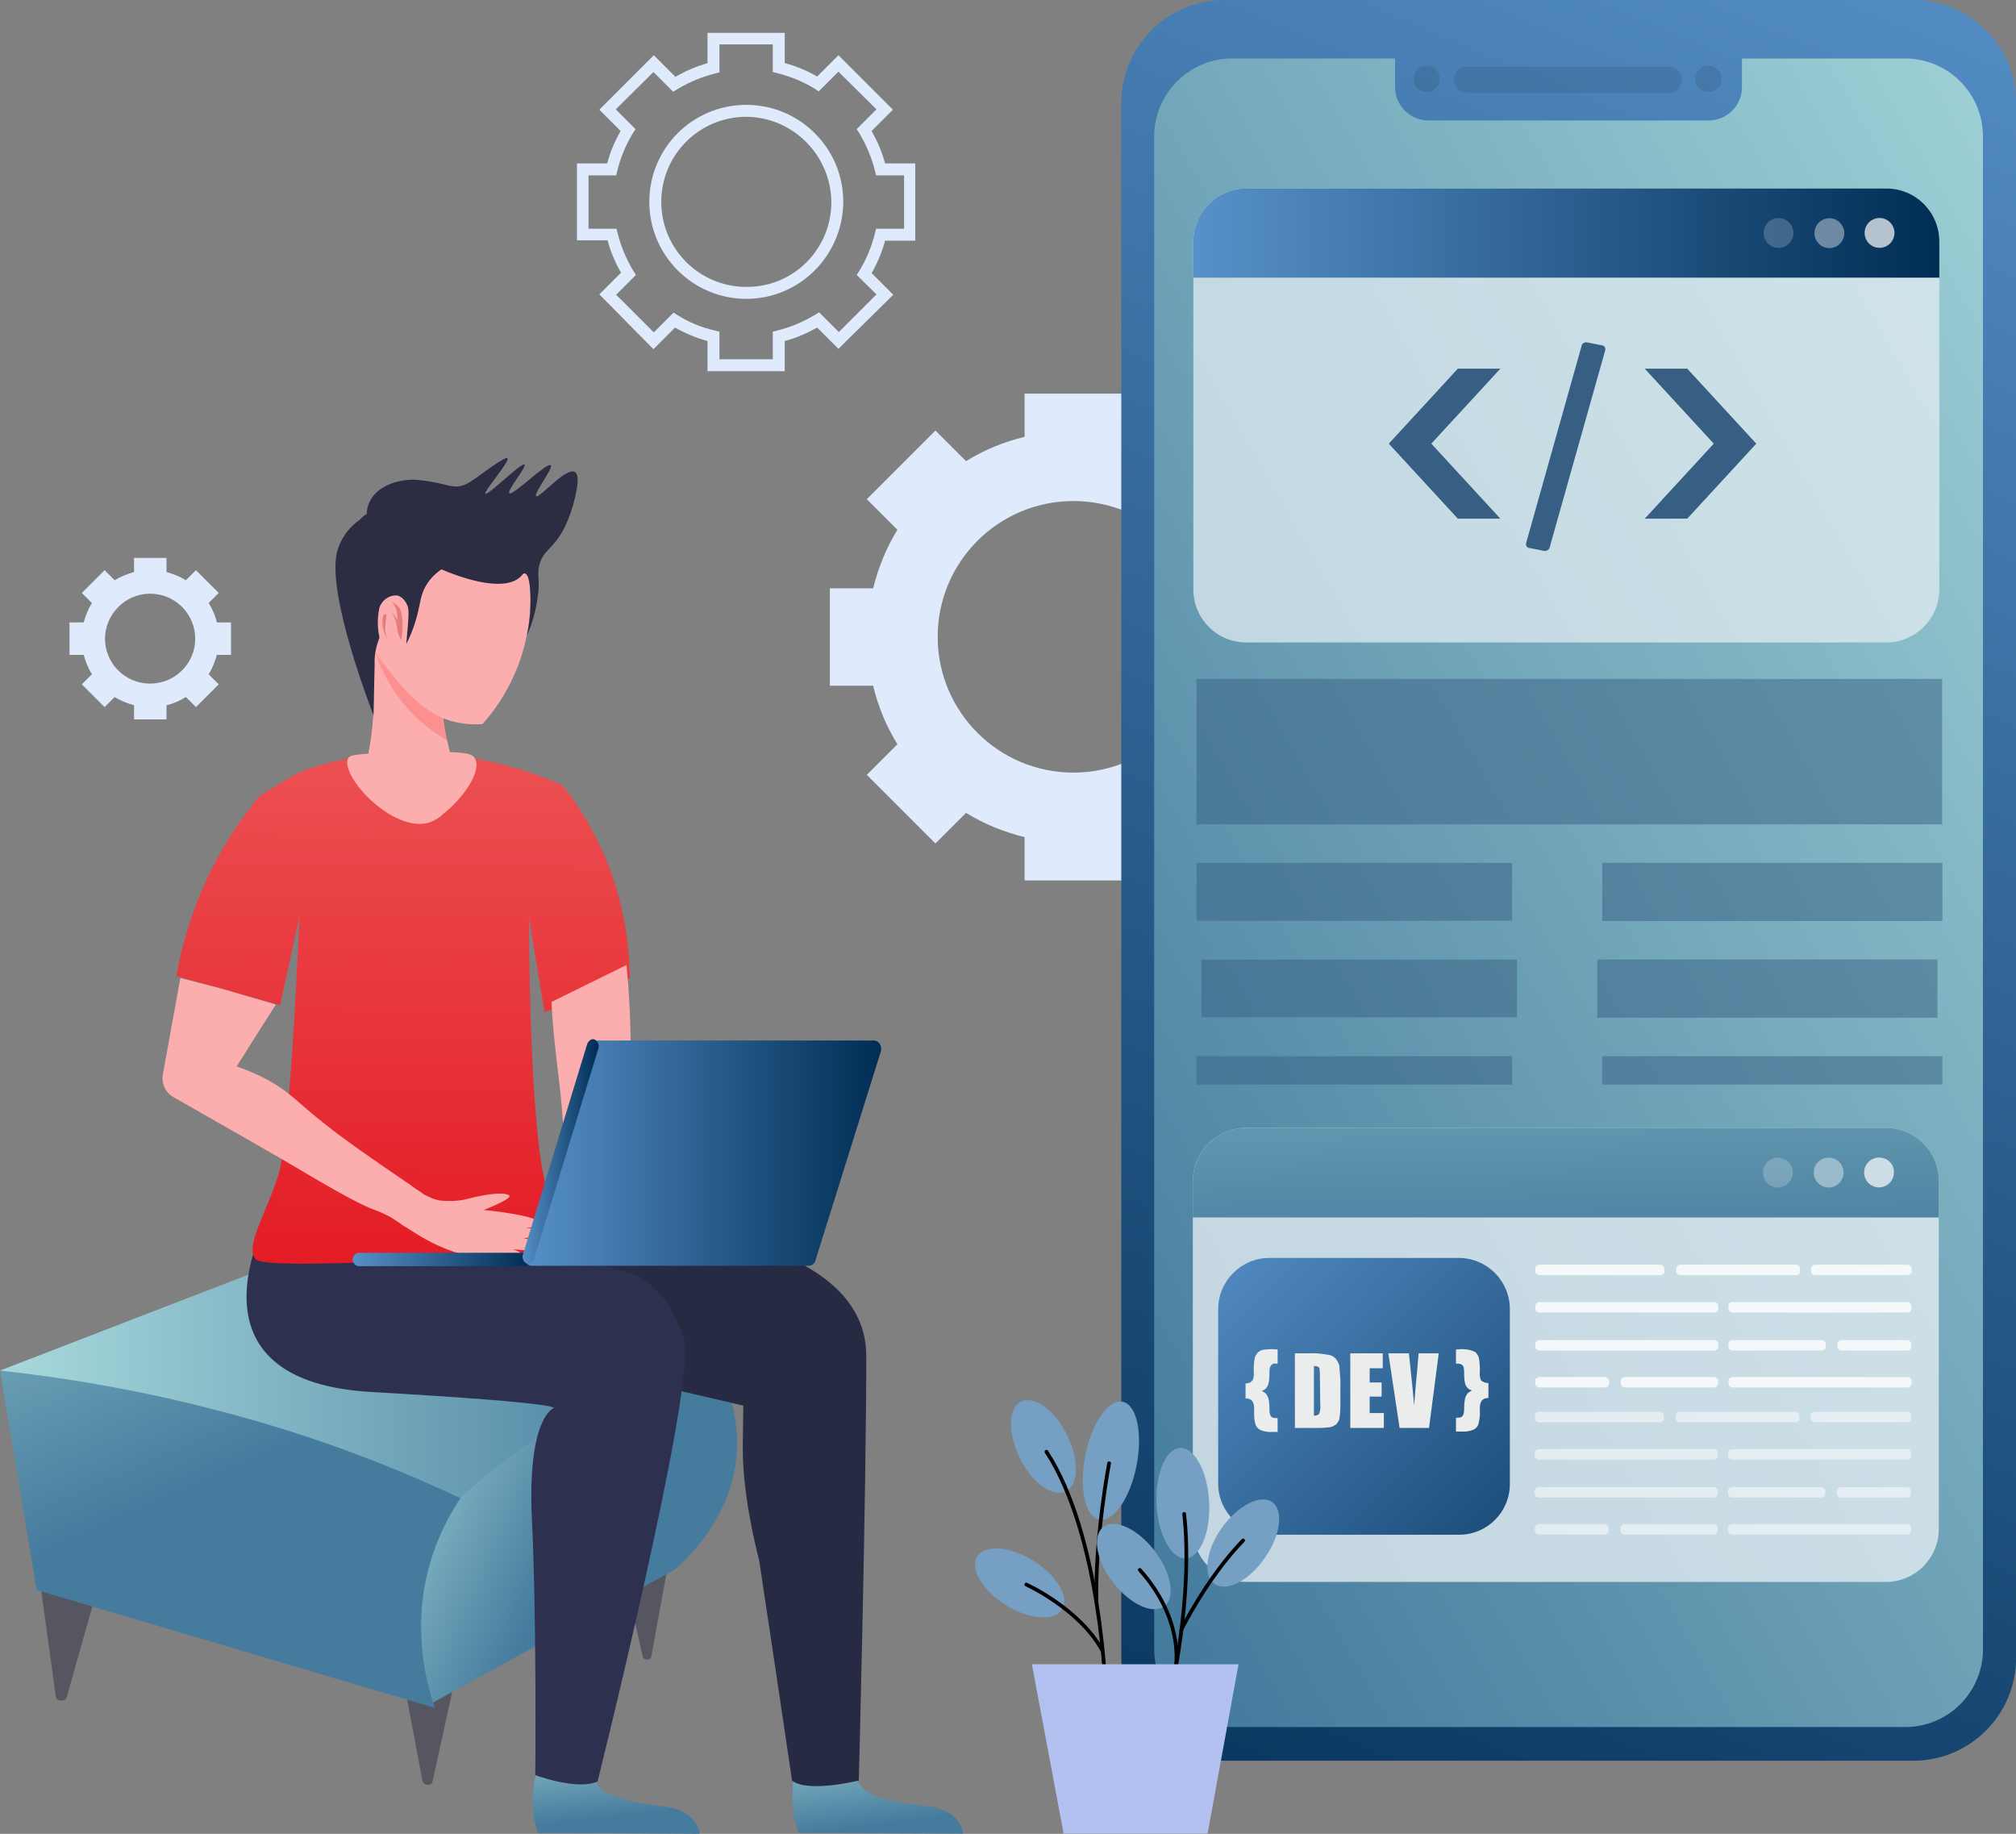 <?xml version="1.0" encoding="utf-8"?>
<!-- Generator: Adobe Illustrator 25.2.0, SVG Export Plug-In . SVG Version: 6.00 Build 0)  -->
<svg version="1.1" id="Layer_1" xmlns="http://www.w3.org/2000/svg" xmlns:xlink="http://www.w3.org/1999/xlink" x="0px" y="0px"
	 width="540.5px" height="491.6px" viewBox="0 0 540.5 491.6" style="enable-background:new 0 0 540.5 491.6;" xml:space="preserve"
	>
<rect x="0" y="0" width="540.5" height="491.6" fill="#808080" stroke="none"/>
<style type="text/css">
	.st0{fill:#DFEBFD;}
	.st1{fill:url(#Path_8694_1_);}
	.st2{fill:url(#Path_8695_1_);}
	.st3{opacity:0.74;}
	.st4{fill:#E2ECF1;}
	.st5{fill:url(#Path_8697_1_);}
	.st6{opacity:0.2;}
	.st7{fill:#FFFFFF;}
	.st8{opacity:0.4;}
	.st9{opacity:0.7;}
	.st10{fill:#375F84;}
	.st11{opacity:0.8;}
	.st12{fill:url(#Path_8702_1_);}
	.st13{opacity:0.5;}
	.st14{fill:url(#Path_8726_1_);}
	.st15{fill-rule:evenodd;clip-rule:evenodd;fill:#EBEDED;}
	.st16{fill-rule:evenodd;clip-rule:evenodd;fill:#375F84;}
	.st17{fill:url(#Path_8739_1_);}
	.st18{opacity:0.1;}
	.st19{fill:#769FC4;}
	.st20{fill:none;stroke:#000000;stroke-linecap:round;stroke-miterlimit:10;}
	.st21{fill:#B3C1F0;}
	.st22{fill:#555660;}
	.st23{fill:url(#Path_8744_1_);}
	.st24{fill:url(#Path_8745_1_);}
	.st25{fill:url(#Path_8746_1_);}
	.st26{fill:url(#Path_8747_1_);}
	.st27{fill:url(#Path_8748_1_);}
	.st28{fill:#262A42;}
	.st29{fill:#2D314F;}
	.st30{fill:url(#Path_8751_1_);}
	.st31{fill:#FCAEAE;}
	.st32{fill:#FC9090;}
	.st33{fill:#2C2C42;}
	.st34{fill:#E57C7C;}
	.st35{fill:url(#Path_8768_1_);}
	.st36{fill:url(#Path_8769_1_);}
	.st37{fill:url(#Path_8770_1_);}
</style>
<g id="Design" transform="translate(-257.7 -111.303)">
	<g id="Group_6039" transform="translate(257.7 168.4)">
		<g id="Group_5917" transform="translate(222.495 48.416)">
			<path id="Path_8691" class="st0" d="M130.5,78.3V52.2h-11.6c-1.3-5.5-3.5-10.8-6.5-15.7l8.2-8.2L102.2,9.9L94,18.1
				c-4.9-3-10.1-5.1-15.7-6.5V0H52.2v11.6c-5.5,1.3-10.8,3.5-15.7,6.5l-8.2-8.2L9.9,28.3l8.2,8.2c-3,4.9-5.1,10.1-6.5,15.7H0v26.1
				h11.6c1.3,5.5,3.5,10.8,6.5,15.7l-8.2,8.2l18.4,18.4l8.2-8.2c4.9,3,10.1,5.1,15.7,6.5v11.6h26.1v-11.6c5.5-1.3,10.8-3.5,15.7-6.5
				l8.2,8.2l18.4-18.4l-8.2-8.2c3-4.9,5.1-10.1,6.5-15.7L130.5,78.3z M65.3,101.6c-20.1,0-36.4-16.3-36.4-36.4
				c0-20.1,16.3-36.4,36.4-36.4c20.1,0,36.4,16.3,36.4,36.4l0,0C101.6,85.3,85.3,101.6,65.3,101.6C65.3,101.6,65.3,101.6,65.3,101.6
				L65.3,101.6z"/>
		</g>
		<g id="Group_6040" transform="translate(18.641 92.452)">
			<path id="Path_8691-2" class="st0" d="M43.3,26v-8.7h-3.8c-0.4-1.8-1.2-3.6-2.2-5.2L40,9.4l-6.1-6.1L31.2,6
				c-1.6-1-3.4-1.7-5.2-2.2V0h-8.7v3.8C15.5,4.3,13.7,5,12.1,6L9.4,3.3L3.3,9.4L6,12.1c-1,1.6-1.7,3.4-2.2,5.2H0V26h3.8
				C4.3,27.8,5,29.6,6,31.2l-2.7,2.7L9.4,40l2.7-2.7c1.6,1,3.4,1.7,5.2,2.2v3.8H26v-3.8c1.8-0.4,3.6-1.2,5.2-2.2l2.7,2.7l6.1-6.1
				l-2.7-2.7c1-1.6,1.7-3.4,2.2-5.2L43.3,26z M21.6,33.7c-6.7,0-12.1-5.4-12.1-12.1C9.6,15,15,9.6,21.6,9.6
				c6.7,0,12.1,5.4,12.1,12.1l0,0C33.7,28.3,28.3,33.7,21.6,33.7L21.6,33.7z"/>
		</g>
		<g id="Group_5919" transform="translate(154.689 -48.288)">
			<g id="Group_5918">
				<path id="Path_8692" class="st0" d="M54.5,89.5H36.2v-7.9c-3.5-0.9-6.9-2.3-10.1-4.2L20.6,83L7.7,70.1l5.6-5.6
					C11.4,61.4,10,58,9.1,54.5H1.2V36.2h7.9c0.9-3.5,2.3-6.9,4.2-10.1l-5.6-5.6L20.6,7.7l5.6,5.6c3.1-1.9,6.5-3.3,10.1-4.2V1.2h18.2
					v7.9c3.5,0.9,6.9,2.3,10.1,4.2l5.6-5.6L83,20.6l-5.6,5.6c1.9,3.1,3.3,6.5,4.2,10.1h7.9v18.2h-7.9c-0.9,3.5-2.3,6.9-4.2,10.1
					l5.6,5.6L70.1,83l-5.6-5.6c-3.1,1.9-6.5,3.3-10.1,4.2L54.5,89.5z M37,88.8h16.8v-7.7L54,81c3.7-0.9,7.2-2.3,10.4-4.3l0.2-0.1
					l5.4,5.4L82,70.1l-5.4-5.4l0.1-0.2c2-3.2,3.4-6.7,4.3-10.4l0.1-0.3h7.7V37h-7.7L81,36.7c-0.9-3.7-2.3-7.2-4.3-10.4l-0.1-0.2
					l5.4-5.4L70.1,8.7l-5.4,5.4L64.4,14c-3.2-2-6.7-3.4-10.4-4.3l-0.3-0.1V2H37v7.7l-0.3,0.1c-3.7,0.9-7.2,2.3-10.4,4.3l-0.2,0.1
					l-5.4-5.4L8.8,20.6l5.4,5.4L14,26.3c-2,3.2-3.4,6.7-4.3,10.4L9.7,37H2v16.8h7.7L9.7,54c0.9,3.7,2.3,7.2,4.3,10.4l0.1,0.2
					l-5.4,5.4L20.6,82l5.4-5.4l0.2,0.1c3.2,2,6.7,3.4,10.4,4.3l0.3,0.1L37,88.8z M45.4,70.1c-13.7,0-24.8-11.1-24.8-24.8
					c0-13.7,11.1-24.8,24.8-24.8c13.7,0,24.8,11.1,24.8,24.8v0C70.1,59,59,70.1,45.4,70.1z M45.4,21.3c-13.3,0-24,10.8-24,24
					s10.8,24,24,24s24-10.8,24-24c0,0,0,0,0,0C69.4,32.1,58.6,21.3,45.4,21.3L45.4,21.3z"/>
				<path id="Path_8693" class="st0" d="M55.7,90.7H35v-8.1c-3-0.8-5.9-2-8.7-3.6l-5.8,5.8L6,70.1l5.8-5.8c-1.5-2.7-2.8-5.6-3.6-8.7
					H0V35h8.1c0.8-3,2-5.9,3.6-8.7L6,20.6L20.6,6l5.8,5.8C29.1,10.2,32,9,35,8.1V0h20.7v8.1c3,0.8,5.9,2,8.7,3.6L70.1,6l14.6,14.6
					L79,26.3c1.5,2.7,2.8,5.6,3.6,8.7h8.1v20.7h-8.1c-0.8,3-2,5.9-3.6,8.7l5.8,5.8L70.1,84.7L64.4,79c-2.7,1.5-5.6,2.8-8.7,3.6
					L55.7,90.7z M38.2,87.5h14.3v-7.4l1.2-0.3c3.6-0.9,6.9-2.3,10.1-4.2l1.1-0.7l5.3,5.3l10.1-10.1L75,64.9l0.7-1.1
					c1.9-3.1,3.3-6.5,4.2-10.1l0.3-1.2h7.5V38.2h-7.5l-0.3-1.2c-0.9-3.6-2.3-6.9-4.2-10.1L75,25.8l5.3-5.3L70.1,10.4l-5.3,5.3
					L63.8,15c-3.1-1.9-6.5-3.3-10.1-4.2l-1.2-0.3V3.1H38.2v7.5L37,10.9c-3.6,0.9-6.9,2.3-10.1,4.2l-1.1,0.7l-5.3-5.3L10.4,20.5
					l5.3,5.3L15,26.9c-1.9,3.1-3.3,6.5-4.2,10.1l-0.3,1.2H3.1v14.3h7.5l0.3,1.2c0.9,3.6,2.3,6.9,4.2,10.1l0.7,1.1l-5.3,5.3
					l10.1,10.1l5.3-5.3l1.1,0.7C30,77.6,33.4,79,37,79.8l1.2,0.3L38.2,87.5z M45.4,71.3c-14.3,0-26-11.6-26-26s11.6-26,26-26
					c14.3,0,26,11.6,26,26C71.3,59.7,59.7,71.3,45.4,71.3L45.4,71.3z M45.4,22.5c-12.6,0-22.8,10.2-22.8,22.8s10.2,22.8,22.8,22.8
					C58,68.2,68.2,58,68.2,45.4c0,0,0,0,0,0C68.1,32.8,57.9,22.6,45.4,22.5L45.4,22.5z"/>
			</g>
		</g>
		<g id="Group_5995" transform="translate(300.624 -57.097)">
			<g id="Group_5921">
				<g id="Group_5920">
					<linearGradient id="Path_8694_1_" gradientUnits="userSpaceOnUse" x1="233.168" y1="-31.926" x2="-6.321" y2="534.882">
						<stop  offset="0" style="stop-color:#5791C9"/>
						<stop  offset="1" style="stop-color:#002D54"/>
					</linearGradient>
					<path id="Path_8694" class="st1" d="M212.3,472H27.6C12.4,472,0,459.7,0,444.4c0,0,0,0,0,0V27.6C0,12.4,12.4,0,27.6,0
						c0,0,0,0,0,0h184.7c15.3,0,27.6,12.4,27.6,27.6c0,0,0,0,0,0v416.8C239.9,459.7,227.5,472,212.3,472z"/>
				</g>
			</g>
			<g id="Group_5923" transform="translate(8.819 15.676)">
				<g id="Group_5922">
					
						<linearGradient id="Path_8695_1_" gradientUnits="userSpaceOnUse" x1="-718.523" y1="615.166" x2="-719.521" y2="614.025" gradientTransform="matrix(222.278 0 0 -447.314 159948.875 275106.062)">
						<stop  offset="0" style="stop-color:#A8DADC"/>
						<stop  offset="1" style="stop-color:#457B9D"/>
					</linearGradient>
					<path id="Path_8695" class="st2" d="M201.3,447.3H20.9C9.4,447.3,0,437.9,0,426.4c0,0,0,0,0,0V20.9C0,9.4,9.4,0,20.9,0
						c0,0,0,0,0,0h180.4c11.6,0,20.9,9.4,20.9,20.9c0,0,0,0,0,0v405.4C222.3,437.9,212.9,447.3,201.3,447.3z"/>
				</g>
			</g>
			<g id="Group_5934" transform="translate(19.317 50.527)">
				<g id="Group_5924" class="st3">
					<path id="Path_8696" class="st4" d="M185.8,121.7H14.2c-7.9,0-14.2-6.4-14.2-14.2V14.2C0,6.4,6.4,0,14.2,0h171.6
						c7.9,0,14.2,6.4,14.2,14.2v93.3C200,115.3,193.6,121.7,185.8,121.7C185.8,121.7,185.8,121.7,185.8,121.7z"/>
				</g>
				<g id="Group_5925">
					
						<linearGradient id="Path_8697_1_" gradientUnits="userSpaceOnUse" x1="-729.881" y1="574.247" x2="-728.881" y2="574.247" gradientTransform="matrix(200.002 0 0 -23.926 145977.625 13751.395)">
						<stop  offset="0" style="stop-color:#5791C9"/>
						<stop  offset="1" style="stop-color:#002D54"/>
					</linearGradient>
					<path id="Path_8697" class="st5" d="M200,23.9H0v-9.7C0,6.4,6.4,0,14.2,0h171.6c7.9,0,14.2,6.4,14.2,14.2L200,23.9z"/>
				</g>
				<g id="Group_5933" transform="translate(52.404 6.328)">
					<g id="Group_5926" transform="translate(98.885 0)" class="st6">
						<circle id="Ellipse_2170" class="st7" cx="5.6" cy="5.6" r="4"/>
					</g>
					<g id="Group_5927" transform="translate(113.318 0.852)" class="st8">
						<circle id="Ellipse_2171" class="st7" cx="4.8" cy="4.8" r="4"/>
					</g>
					<g id="Group_5928" transform="translate(127.568 1.581)" class="st9">
						<circle id="Ellipse_2172" class="st7" cx="4" cy="4" r="4"/>
					</g>
					<g id="Group_5932" transform="translate(0 34.929)">
						<g id="Group_5929" transform="translate(0 7.05)">
							<path id="Path_8698" class="st10" d="M29.9,0H18.5L0,20.1l18.5,20.1h11.4L11.4,20.1L29.9,0z"/>
						</g>
						<g id="Group_5930" transform="translate(68.621 7.05)">
							<path id="Path_8699" class="st10" d="M0,0h11.4l18.5,20.1L11.4,40.2H0l18.5-20.1L0,0z"/>
						</g>
						<g id="Group_5931" transform="translate(36.757)">
							<path id="Path_8700" class="st10" d="M16.4,0l4,0.8c0.5,0,0.9,0.5,0.9,1.1c0,0,0,0.1,0,0.1l-15,53.2C6,55.7,5.4,56,4.9,55.9
								l-4-0.8c-0.5,0-0.9-0.5-0.9-1.1C0,54,0,54,0,54L15,0.7C15.2,0.2,15.8-0.1,16.4,0L16.4,0z"/>
						</g>
					</g>
				</g>
			</g>
			<g id="Group_5981" transform="translate(19.175 302.363)">
				<g id="Group_5935" class="st11">
					<path id="Path_8701" class="st4" d="M185.8,121.7H14.2c-7.9,0-14.2-6.4-14.2-14.2V14.2C0,6.4,6.4,0,14.2,0h171.6
						c7.9,0,14.2,6.4,14.2,14.2v93.3C200,115.3,193.7,121.7,185.8,121.7C185.8,121.7,185.8,121.7,185.8,121.7z"/>
				</g>
				<g id="Group_5936" transform="translate(0 0)">
					
						<linearGradient id="Path_8702_1_" gradientUnits="userSpaceOnUse" x1="-730.121" y1="327.186" x2="-729.053" y2="321.243" gradientTransform="matrix(200.002 0 0 -23.955 145949.234 7735.485)">
						<stop  offset="0" style="stop-color:#A8DADC"/>
						<stop  offset="1" style="stop-color:#457B9D"/>
					</linearGradient>
					<path id="Path_8702" class="st12" d="M200,24H0v-9.7C0,6.4,6.4,0,14.2,0h171.6c7.9,0,14.2,6.4,14.2,14.2L200,24z"/>
				</g>
				<g id="Group_5940" transform="translate(151.162 6.271)">
					<g id="Group_5937" transform="translate(0 0)" class="st6">
						<circle id="Ellipse_2173" class="st7" cx="5.7" cy="5.7" r="4"/>
					</g>
					<g id="Group_5938" transform="translate(14.408 0.798)" class="st8">
						<circle id="Ellipse_2174" class="st7" cx="4.9" cy="4.9" r="4"/>
					</g>
					<g id="Group_5939" transform="translate(28.811 1.667)" class="st9">
						<path id="Path_8703" class="st7" d="M4,0C1.8,0,0,1.8,0,4c0,2.2,1.8,4,4,4c2.2,0,4-1.8,4-4C8.1,1.8,6.3,0,4,0C4,0,4,0,4,0z"/>
					</g>
				</g>
				<g id="Group_5956" transform="translate(91.807 36.672)" class="st11">
					<g id="Group_5944">
						<g id="Group_5941">
							<path id="Path_8704" class="st7" d="M33.5,2.8H1.1C0.5,2.8,0,2.3,0,1.7V1.1C0,0.5,0.5,0,1.1,0h32.4c0.6,0,1.1,0.5,1.1,1.1
								v0.6C34.7,2.3,34.2,2.8,33.5,2.8z"/>
						</g>
						<g id="Group_5942" transform="translate(37.781)">
							<path id="Path_8705" class="st7" d="M32.2,2.8h-31C0.5,2.8,0,2.3,0,1.7V1.1C0,0.5,0.5,0,1.1,0h31c0.6,0,1.1,0.5,1.1,1.1v0.6
								C33.3,2.3,32.8,2.8,32.2,2.8z"/>
						</g>
						<g id="Group_5943" transform="translate(73.941)">
							<path id="Path_8706" class="st7" d="M25.8,2.8H1.1C0.5,2.8,0,2.3,0,1.7V1.1C0,0.5,0.5,0,1.1,0h24.7C26.5,0,27,0.5,27,1.1v0.6
								C27,2.3,26.5,2.8,25.8,2.8z"/>
						</g>
					</g>
					<g id="Group_5947" transform="translate(0 10.014)">
						<g id="Group_5945">
							<path id="Path_8707" class="st7" d="M48,2.8H1.1C0.5,2.8,0,2.3,0,1.7V1.1C0,0.5,0.5,0,1.1,0H48c0.6,0,1.1,0.5,1.1,1.1v0.6
								C49.1,2.3,48.6,2.8,48,2.8z"/>
						</g>
						<g id="Group_5946" transform="translate(51.778)">
							<path id="Path_8708" class="st7" d="M48,2.8H1.1C0.5,2.8,0,2.3,0,1.7V1.1C0,0.5,0.5,0,1.1,0H48c0.6,0,1.1,0.5,1.1,1.1v0.6
								C49.1,2.3,48.6,2.8,48,2.8z"/>
						</g>
					</g>
					<g id="Group_5951" transform="translate(0 20.199)">
						<g id="Group_5948">
							<path id="Path_8709" class="st7" d="M48,2.8H1.1C0.5,2.8,0,2.3,0,1.7V1.1C0,0.5,0.5,0,1.1,0H48c0.6,0,1.1,0.5,1.1,1.1v0.6
								C49.1,2.3,48.6,2.8,48,2.8z"/>
						</g>
						<g id="Group_5949" transform="translate(51.778)">
							<path id="Path_8710" class="st7" d="M25,2.8H1.1C0.5,2.8,0,2.3,0,1.7V1.1C0,0.5,0.5,0,1.1,0H25c0.6,0,1.1,0.5,1.1,1.1v0.6
								C26.2,2.3,25.7,2.8,25,2.8C25.1,2.8,25,2.8,25,2.8z"/>
						</g>
						<g id="Group_5950" transform="translate(80.996)">
							<path id="Path_8711" class="st7" d="M18.8,2.8H1.1C0.5,2.8,0,2.3,0,1.7V1.1C0,0.5,0.5,0,1.1,0h17.6c0.6,0,1.1,0.5,1.1,1.1
								v0.6C19.9,2.3,19.4,2.8,18.8,2.8z"/>
						</g>
					</g>
					<g id="Group_5955" transform="translate(0 30.1)">
						<g id="Group_5952" transform="translate(51.807)">
							<path id="Path_8712" class="st7" d="M1.1,2.8H48c0.6,0,1.1-0.5,1.1-1.1V1.1C49.1,0.5,48.6,0,48,0H1.1C0.5,0,0,0.5,0,1.1v0.6
								C0,2.3,0.5,2.8,1.1,2.8C1.1,2.8,1.1,2.8,1.1,2.8z"/>
						</g>
						<g id="Group_5953" transform="translate(22.93)">
							<path id="Path_8713" class="st7" d="M1.1,2.8H25c0.6,0,1.1-0.5,1.1-1.1V1.1C26.2,0.5,25.7,0,25,0H1.1C0.5,0,0,0.5,0,1.1v0.6
								C0,2.3,0.5,2.8,1.1,2.8z"/>
						</g>
						<g id="Group_5954">
							<path id="Path_8714" class="st7" d="M1.1,2.8h17.6c0.6,0,1.1-0.5,1.1-1.1V1.1c0-0.6-0.5-1.1-1.1-1.1H1.1C0.5,0,0,0.5,0,1.1
								v0.6C0,2.3,0.5,2.8,1.1,2.8z"/>
						</g>
					</g>
				</g>
				<g id="Group_5972" transform="translate(91.665 76.103)" class="st13">
					<g id="Group_5960" transform="translate(0.028)">
						<g id="Group_5957">
							<path id="Path_8715" class="st7" d="M33.5,2.8H1.1C0.5,2.8,0,2.3,0,1.7V1.1C0,0.5,0.5,0,1.1,0h32.4c0.6,0,1.1,0.5,1.1,1.1
								v0.6C34.7,2.3,34.2,2.8,33.5,2.8z"/>
						</g>
						<g id="Group_5958" transform="translate(37.781)">
							<path id="Path_8716" class="st7" d="M32.2,2.8h-31C0.5,2.8,0,2.3,0,1.7V1.1C0,0.5,0.5,0,1.1,0h31c0.6,0,1.1,0.5,1.1,1.1v0.6
								C33.3,2.3,32.8,2.8,32.2,2.8z"/>
						</g>
						<g id="Group_5959" transform="translate(73.941)">
							<path id="Path_8717" class="st7" d="M25.8,2.8H1.1C0.5,2.8,0,2.3,0,1.7V1.1C0,0.5,0.5,0,1.1,0h24.7C26.5,0,27,0.5,27,1.1v0.6
								C27,2.3,26.5,2.8,25.8,2.8z"/>
						</g>
					</g>
					<g id="Group_5963" transform="translate(0 9.986)">
						<g id="Group_5961">
							<path id="Path_8718" class="st7" d="M48,2.8H1.1C0.5,2.8,0,2.3,0,1.7V1.1C0,0.5,0.5,0,1.1,0H48c0.6,0,1.1,0.5,1.1,1.1v0.6
								C49.1,2.3,48.6,2.8,48,2.8z"/>
						</g>
						<g id="Group_5962" transform="translate(51.807)">
							<path id="Path_8719" class="st7" d="M48,2.8H1.1C0.5,2.8,0,2.3,0,1.7V1.1C0,0.5,0.5,0,1.1,0H48c0.6,0,1.1,0.5,1.1,1.1v0.6
								C49.1,2.3,48.6,2.8,48,2.8z"/>
						</g>
					</g>
					<g id="Group_5967" transform="translate(0 20.171)">
						<g id="Group_5964">
							<path id="Path_8720" class="st7" d="M48,2.8H1.1C0.5,2.8,0,2.3,0,1.7V1.1C0,0.5,0.5,0,1.1,0H48c0.6,0,1.1,0.5,1.1,1.1v0.6
								C49.1,2.3,48.6,2.8,48,2.8z"/>
						</g>
						<g id="Group_5965" transform="translate(51.807)">
							<path id="Path_8721" class="st7" d="M25,2.8H1.1C0.5,2.8,0,2.3,0,1.7V1.1C0,0.5,0.5,0,1.1,0H25c0.6,0,1.1,0.5,1.1,1.1v0.6
								C26.2,2.3,25.7,2.8,25,2.8C25.1,2.8,25,2.8,25,2.8z"/>
						</g>
						<g id="Group_5966" transform="translate(81.025)">
							<path id="Path_8722" class="st7" d="M18.8,2.8H1.1C0.5,2.8,0,2.3,0,1.7V1.1C0,0.5,0.5,0,1.1,0h17.6c0.6,0,1.1,0.5,1.1,1.1
								v0.6C19.9,2.3,19.4,2.8,18.8,2.8z"/>
						</g>
					</g>
					<g id="Group_5971" transform="translate(0.028 30.1)">
						<g id="Group_5968" transform="translate(51.778)">
							<path id="Path_8723" class="st7" d="M1.1,2.8H48c0.6,0,1.1-0.5,1.1-1.1V1.1C49.1,0.5,48.6,0,48,0H1.1C0.5,0,0,0.5,0,1.1v0.6
								C0,2.3,0.5,2.8,1.1,2.8z"/>
						</g>
						<g id="Group_5969" transform="translate(22.93)">
							<path id="Path_8724" class="st7" d="M1.1,2.8H25c0.6,0,1.1-0.5,1.1-1.1V1.1C26.2,0.5,25.7,0,25,0H1.1C0.5,0,0,0.5,0,1.1v0.6
								C0,2.3,0.5,2.8,1.1,2.8z"/>
						</g>
						<g id="Group_5970">
							<path id="Path_8725" class="st7" d="M1.1,2.8h17.6c0.6,0,1.1-0.5,1.1-1.1V1.1c0-0.6-0.5-1.1-1.1-1.1H1.1C0.5,0,0,0.5,0,1.1
								v0.6C0,2.3,0.5,2.8,1.1,2.8z"/>
						</g>
					</g>
				</g>
				<g id="Group_5980" transform="translate(6.799 34.851)">
					<g id="Group_5973">
						
							<linearGradient id="Path_8726_1_" gradientUnits="userSpaceOnUse" x1="-733.463" y1="292.022" x2="-731.816" y2="290.487" gradientTransform="matrix(78.322 0 0 -74.196 57436.398 21660.727)">
							<stop  offset="0" style="stop-color:#5791C9"/>
							<stop  offset="1" style="stop-color:#002D54"/>
						</linearGradient>
						<path id="Path_8726" class="st14" d="M64.6,74.2H13.7C6.2,74.2,0,68,0,60.5V13.7C0,6.2,6.2,0,13.7,0h50.8
							c7.6,0,13.7,6.2,13.7,13.7v46.7C78.3,68,72.2,74.2,64.6,74.2z"/>
					</g>
					<g id="Group_5979" transform="translate(7.34 24.438)">
						<g id="Group_5974" transform="translate(13.229 1.138)">
							<path id="Path_8727" class="st15" d="M11.9,3.2C11.7,2.6,11.4,2,11,1.5c-0.5-0.6-1.2-1-2-1.1C7.3,0.1,5.6-0.1,3.9,0H0v20h6.6
								c0.9,0,1.9-0.1,2.8-0.2c0.6-0.1,1.1-0.4,1.6-0.7c0.4-0.4,0.7-0.9,0.9-1.4c0.2-1.2,0.3-2.4,0.3-3.6v-7
								C12.1,5.8,12,4.5,11.9,3.2z M6.8,13.7c0.1,0.8,0,1.7-0.3,2.5c-0.2,0.3-0.6,0.5-1.4,0.5V3.4c0.4,0,0.8,0,1.1,0.2
								c0.2,0.1,0.4,0.3,0.4,0.6c0.1,0.6,0.1,1.2,0.1,1.7L6.8,13.7z"/>
						</g>
						<g id="Group_5975" transform="translate(28.08 1.138)">
							<path id="Path_8728" class="st15" d="M0,0h8.7v4H5.2v3.8h3.2v3.8H5.2V16H9v4H0V0z"/>
						</g>
						<g id="Group_5976" transform="translate(38.293 1.138)">
							<path id="Path_8729" class="st15" d="M13.5,0l-2.6,20H3L0,0h5.5c0.6,5.5,1.1,10.2,1.4,14c0.3-3.9,0.6-7.3,0.9-10.3L8.1,0
								L13.5,0z"/>
						</g>
						<g id="Group_5977">
							<path id="Path_8730" class="st15" d="M8.6,0.1v3.8H8.1C7.7,3.8,7.3,3.9,7,4.2C6.8,4.4,6.6,4.7,6.5,5.1C6.4,5.7,6.4,6.4,6.4,7
								c0,0.8-0.1,1.7-0.3,2.4C6,9.9,5.7,10.2,5.4,10.6c-0.3,0.3-0.7,0.5-1.1,0.6c0.4,0.2,0.8,0.4,1.1,0.7c0.3,0.3,0.5,0.7,0.7,1.2
								c0.2,0.8,0.3,1.7,0.3,2.5c0,0.7,0,1.4,0.2,2c0.1,0.3,0.3,0.5,0.5,0.7c0.5,0.2,1,0.2,1.5,0.2v3.7H7.2C6.1,22.3,5,22.1,4,21.7
								c-0.6-0.3-1.1-0.8-1.3-1.4c-0.3-0.9-0.4-1.9-0.4-2.8c0-0.3,0-0.6,0-0.8v-0.5c0-0.6,0-1.3-0.3-1.9c-0.1-0.3-0.4-0.6-0.7-0.8
								c-0.4-0.2-0.9-0.3-1.3-0.3v-4c0.5,0,0.9-0.1,1.3-0.3C1.6,8.7,1.9,8.4,2,8.1c0.2-0.6,0.3-1.3,0.2-1.9V5.2c0-1,0.1-2,0.3-3
								c0.2-0.5,0.5-1,0.9-1.4c0.4-0.3,0.8-0.5,1.2-0.6C5.5,0.1,6.3,0,7.1,0L8.6,0.1L8.6,0.1z"/>
						</g>
						<g id="Group_5978" transform="translate(56.416)">
							<path id="Path_8731" class="st15" d="M0,0.1v3.8h0.5c0.4,0,0.8,0.1,1.1,0.3c0.3,0.2,0.5,0.6,0.5,0.9C2.2,5.7,2.2,6.4,2.2,7
								c0,0.8,0.1,1.7,0.3,2.4c0.1,0.4,0.4,0.8,0.7,1.1c0.3,0.3,0.7,0.5,1.1,0.6c-0.4,0.2-0.8,0.4-1.1,0.7c-0.3,0.3-0.5,0.7-0.7,1.2
								c-0.2,0.8-0.3,1.7-0.3,2.5c0,0.7,0,1.4-0.2,2c-0.1,0.3-0.3,0.5-0.5,0.7c-0.5,0.2-1,0.2-1.5,0.2v3.7h1.5
								c1.1,0.1,2.2-0.1,3.2-0.5c0.6-0.3,1.1-0.8,1.3-1.4c0.3-1.2,0.5-2.4,0.4-3.6v-0.5c0-0.6,0-1.3,0.3-1.9
								c0.1-0.3,0.4-0.6,0.7-0.8c0.4-0.2,0.9-0.3,1.3-0.3v-4c-0.5,0-0.9-0.1-1.3-0.3C7,8.7,6.7,8.4,6.6,8.1C6.4,7.4,6.3,6.8,6.4,6.1
								V5.2c0-1-0.1-2-0.3-3c-0.2-0.5-0.5-1-0.9-1.4C4.7,0.6,4.3,0.4,3.9,0.3C3.1,0.1,2.3,0,1.5,0L0,0.1L0,0.1z"/>
						</g>
					</g>
				</g>
			</g>
			<g id="Group_5989" transform="translate(20.171 181.993)" class="st13">
				<g id="Group_5982">
					<path id="Path_8732" class="st16" d="M0,0h199.9v39H0V0z"/>
				</g>
				<g id="Group_5983" transform="translate(108.763 101.139)">
					<path id="Path_8733" class="st16" d="M0,0h91.2v7.6H0V0z"/>
				</g>
				<g id="Group_5984" transform="translate(0 49.332)">
					<path id="Path_8734" class="st16" d="M0,0h84.6v15.5H0V0z"/>
				</g>
				<g id="Group_5985" transform="translate(108.763 49.303)">
					<path id="Path_8735" class="st16" d="M0,0h91.2v15.6H0V0z"/>
				</g>
				<g id="Group_5986" transform="translate(107.426 75.221)">
					<path id="Path_8736" class="st16" d="M0,0h91.2v15.6H0V0z"/>
				</g>
				<g id="Group_5987" transform="translate(1.309 75.221)">
					<path id="Path_8737" class="st16" d="M0,0h84.6v15.5H0V0z"/>
				</g>
				<g id="Group_5988" transform="translate(0 101.139)">
					<path id="Path_8738" class="st16" d="M0,0h84.6v7.6H0V0z"/>
				</g>
			</g>
			<linearGradient id="Path_8739_1_" gradientUnits="userSpaceOnUse" x1="154.894" y1="-64.999" x2="-84.595" y2="501.81">
				<stop  offset="0" style="stop-color:#5791C9"/>
				<stop  offset="1" style="stop-color:#002D54"/>
			</linearGradient>
			<path id="Path_8739" class="st17" d="M157.4,32.3h-75c-5,0-9-4-9-9V12.1c0-5,4-9,9-9h75c5,0,9,4,9,9v11.3
				C166.4,28.3,162.4,32.3,157.4,32.3z"/>
			<g id="Group_5994" transform="translate(78.35 17.639)" class="st18">
				<g id="Group_5993">
					<g id="Group_5990" transform="translate(10.839 0.199)">
						<path id="Path_8740" d="M3.5,7.1h54.1c1.9,0,3.5-1.6,3.5-3.5c0,0,0,0,0,0l0,0c0-1.9-1.6-3.5-3.5-3.5c0,0,0,0,0,0H3.5
							C1.6,0,0,1.6,0,3.5c0,0,0,0,0,0l0,0C0,5.5,1.6,7,3.5,7.1z"/>
					</g>
					<g id="Group_5991" transform="translate(75.562)">
						<circle id="Ellipse_2175" cx="3.5" cy="3.5" r="3.5"/>
					</g>
					<g id="Group_5992">
						<circle id="Ellipse_2176" cx="3.5" cy="3.5" r="3.5"/>
					</g>
				</g>
			</g>
		</g>
		<g id="Group_5996" transform="translate(258.258 317.34)">
			<g id="Group_3851" transform="translate(0 0)">
				<g id="Group_3847" transform="translate(0)">
					<g id="Group_3845">
						<path id="Path_6478" class="st19" d="M27.8,10.2C24.5,3.5,19-0.4,15.5,1.3s-3.6,8.5-0.3,15.2S24,27,27.5,25.3
							C31,23.6,31.1,16.8,27.8,10.2z"/>
						
							<ellipse id="Ellipse_1990" transform="matrix(0.528 -0.849 0.849 0.528 -35.215 36.386)" class="st19" cx="15.1" cy="49.9" rx="7" ry="13.4"/>
						
							<ellipse id="Ellipse_1991" transform="matrix(0.194 -0.981 0.981 0.194 15.124 52.651)" class="st19" cx="39.6" cy="17.1" rx="16.1" ry="7"/>
					</g>
					<g id="Group_3846" transform="translate(16.9 14.727)">
						<path id="Path_6479" class="st20" d="M21.3,65c0,0-1.1-42.3-15.9-65"/>
						<path id="Path_6480" class="st20" d="M18.8,40.3c-0.4-17.4,3.4-37.2,3.4-37.2"/>
						<path id="Path_6481" class="st20" d="M20.4,53.3C14.3,42.1,0,35.6,0,35.6"/>
					</g>
				</g>
				<g id="Group_3850" transform="translate(31.923 13.728)">
					<g id="Group_3848" transform="translate(0 0)">
						<path id="Path_6482" class="st19" d="M34,14.5C33.6,6.3,30.1-0.2,26.2,0s-6.7,7-6.3,15.1s3.9,14.6,7.8,14.5
							C31.6,29.4,34.4,22.6,34,14.5z"/>
						<path id="Path_6483" class="st19" d="M48.9,29.5c4.3-6.1,5.1-12.8,2-15c-3.2-2.2-9.2,0.9-13.5,6.9s-5.1,12.8-2,15
							C38.6,38.7,44.7,35.6,48.9,29.5z"/>
						
							<ellipse id="Ellipse_1992" transform="matrix(0.792 -0.611 0.611 0.792 -16.562 15.029)" class="st19" cx="13.8" cy="31.8" rx="7" ry="13.4"/>
					</g>
					<g id="Group_3849" transform="translate(15.405 17.68)">
						<path id="Path_6484" class="st20" d="M8.1,48.9c0,0,6.3-26.4,3.8-48.9"/>
						<path id="Path_6485" class="st20" d="M11.1,31.1c0,0,6.8-13.9,16.6-24"/>
						<path id="Path_6486" class="st20" d="M9.7,40.7c0.2-1.5,1.5-13.2-9.7-25.7"/>
					</g>
				</g>
			</g>
			<path id="Path_6487" class="st21" d="M65.5,117.1H26.9l-8.5-45.4h55.4L65.5,117.1z"/>
		</g>
		<g id="Group_6004" transform="translate(0 279.508)">
			<g id="Group_6000" transform="translate(10.967 82.984)">
				<g id="Group_5997" transform="translate(0 5.362)">
					<path id="Path_8741" class="st22" d="M4,29.9L0,0.8L15.4,0L6.9,30.1C6.6,31.3,4.2,31.2,4,29.9z"/>
				</g>
				<g id="Group_5998" transform="translate(96.801 27.807)">
					<path id="Path_8742" class="st22" d="M5.5,30L0,0.8L14.8,0L8.2,30.2C8,31.5,5.7,31.3,5.5,30z"/>
				</g>
				<g id="Group_5999" transform="translate(156.022)">
					<path id="Path_8743" class="st22" d="M5.3,24.4L0,0.6L12.1,0L7.6,24.6C7.4,25.6,5.5,25.5,5.3,24.4z"/>
				</g>
			</g>
			<g id="Group_6001" transform="translate(111.719 26.931)">
				
					<linearGradient id="Path_8744_1_" gradientUnits="userSpaceOnUse" x1="-519.101" y1="265.825" x2="-518.427" y2="265.491" gradientTransform="matrix(85.824 0 0 -93.292 44535.668 24815.227)">
					<stop  offset="0" style="stop-color:#A8DADC"/>
					<stop  offset="1" style="stop-color:#457B9D"/>
				</linearGradient>
				<path id="Path_8744" class="st23" d="M69.1,57.3C47.8,69,26,81,3.6,93.3C0.5,83.9-0.6,73.9,0.4,64c0.9-9.1,3.8-17.9,8.3-25.8
					c10.6-8.6,21.9-16.2,34-22.6C54.4,9.3,66.7,4.1,79.4,0c3.9,6.8,6.2,14.4,6.5,22.2C86.3,41,73.7,53.3,69.1,57.3z"/>
			</g>
			<g id="Group_6002" transform="translate(0.024 30.83)">
				
					<linearGradient id="Path_8745_1_" gradientUnits="userSpaceOnUse" x1="-408.979" y1="262.93" x2="-408.25" y2="261.707" gradientTransform="matrix(123.462 0 0 -90.391 50457.309 23686.902)">
					<stop  offset="0" style="stop-color:#A8DADC"/>
					<stop  offset="1" style="stop-color:#457B9D"/>
				</linearGradient>
				<path id="Path_8745" class="st24" d="M116.6,90.4c-35.4-10.5-71-21-106.8-31.6L0,0c28.2,2.2,55.9,7.9,82.7,16.9
					c14,4.8,27.6,10.5,40.8,17.2c-5.5,8.1-9,17.4-10.2,27.1C112.2,71.1,113.3,81.1,116.6,90.4z"/>
			</g>
			<g id="Group_6003">
				
					<linearGradient id="Path_8746_1_" gradientUnits="userSpaceOnUse" x1="-409.844" y1="291.786" x2="-408.844" y2="291.786" gradientTransform="matrix(191.116 0 0 -64.972 78327.805 18990.41)">
					<stop  offset="0" style="stop-color:#A8DADC"/>
					<stop  offset="1" style="stop-color:#457B9D"/>
				</linearGradient>
				<path id="Path_8746" class="st25" d="M191.1,26.9c-2.2-3.7-5.2-7-8.6-9.7c-3.9-3-9.8-6.4-33.2-11.1c-13-2.6-23.9-4.8-39.5-5.7
					C99.2-0.2,88.6-0.1,78,0.7C52.6,10.5,26.6,20.5,0,30.8c19.2,2.1,38.2,5.5,56.8,10.3c22.9,5.8,45.2,13.8,66.6,23.9
					c9.4-8.7,19.7-16.3,30.9-22.5C166,36,178.3,30.8,191.1,26.9z"/>
			</g>
		</g>
		<g id="Group_6010" transform="translate(47.304 144.764)">
			<g id="Group_6005" transform="translate(165.119 274.074)">
				
					<linearGradient id="Path_8747_1_" gradientUnits="userSpaceOnUse" x1="-615.623" y1="147.264" x2="-614.943" y2="145.448" gradientTransform="matrix(45.834 0 0 -15.626 28208.023 2286.037)">
					<stop  offset="0" style="stop-color:#A8DADC"/>
					<stop  offset="1" style="stop-color:#457B9D"/>
				</linearGradient>
				<path id="Path_8747" class="st26" d="M45.8,15.6c-0.1-0.5-0.2-1.1-0.4-1.6c-0.7-1.7-2-3.1-3.6-4c-3.9-2.4-8.8-1.5-17-3.7
					c-2.3-0.6-5.2-1.6-7-4.3c-0.4-0.7-0.7-1.4-1-2.1C11.3,0.1,5.9,0.2,0.4,0.3C0,3.1-0.1,5.9,0.2,8.7c0.2,2.3,0.7,4.5,1.5,6.7
					L45.8,15.6z"/>
			</g>
			<g id="Group_6006" transform="translate(95.486 273.026)">
				
					<linearGradient id="Path_8748_1_" gradientUnits="userSpaceOnUse" x1="-545.618" y1="148.846" x2="-545.139" y2="147.155" gradientTransform="matrix(44.817 0 0 -16.67 24451.932 2465.429)">
					<stop  offset="0" style="stop-color:#A8DADC"/>
					<stop  offset="1" style="stop-color:#457B9D"/>
				</linearGradient>
				<path id="Path_8748" class="st27" d="M44.8,16.7c-0.1-0.5-0.2-1.1-0.4-1.6c-0.7-1.7-2-3.1-3.6-4C37,8.7,32.3,9.7,24.2,7.4
					c-3.1-0.9-6.2-2-7.1-4.6c-0.2-0.5-0.3-1-0.3-1.5C11.6,0.9,6.4,0.4,1.2,0C0.2,3-0.1,6.1,0,9.2c0.1,2.5,0.6,4.9,1.5,7.3
					C16,16.5,30.4,16.6,44.8,16.7z"/>
			</g>
			<g id="Group_6007" transform="translate(46.548 118.539)">
				<path id="Path_8749" class="st28" d="M61,6.6c0,0,77.4-0.8,77.4,36.5s-2,113.8-2,113.8s-13.8,3.4-17.9,0
					c-2.9-19.6-5.8-39.2-8.8-58.9c-3.7-14.8-4.5-24.6-4.4-31c0-1.7,0.2-11.1,0.1-11.1c0,0.2,0,0.4,0,0.5L0,31.8L7.4,0L61,6.6z"/>
			</g>
			<g id="Group_6008" transform="translate(18.808 121.195)">
				<path id="Path_8750" class="st29" d="M7.3,0c0,0-28.2,47,26.2,50.1c54.4,3.1,48.7,4.4,48.7,4.4s-7,2.7-5.7,29.7
					c1.3,27,0.9,68.6,0.9,68.6s11.3,4.2,16.7,1.7c0,0,26.5-106.2,23.2-118.1s-10.6-16.9-13-17.6s-53-16.5-53-16.5L9.2,0L7.3,0z"/>
			</g>
			<g id="Group_6009">
				
					<linearGradient id="Path_8751_1_" gradientUnits="userSpaceOnUse" x1="-455.409" y1="428.15" x2="-455.416" y2="427.087" gradientTransform="matrix(121.463 0 0 -136.958 55376.461 58636.969)">
					<stop  offset="0" style="stop-color:#EC5154"/>
					<stop  offset="1" style="stop-color:#E31922"/>
				</linearGradient>
				<path id="Path_8751" class="st30" d="M121.5,60.4c0-18.8-6.4-37.1-18-51.8c-5.5-2.4-11.3-4.4-17.2-5.8
					c-26.4-6.3-48.8-0.5-56,3.8c0,0-0.4,0.3-7.9,4.8l0,0C10.8,25.3,3.1,41.9,0,59.8l27.8,7.8L33,43.7c0,0-2.4,59.1-5.7,69.5
					c-3.3,10.4-9,19.1-6.1,22.5c2.9,3.4,71.7-1.5,71.7-1.5l16-0.3c0,0-6.6-1.6-10.5-20.7s-3.9-69.1-3.9-69.1l4.2,25.4L121.5,60.4z"
					/>
			</g>
		</g>
		<g id="Group_6029" transform="translate(89.941 65.633)">
			<g id="Group_6011" transform="translate(7.981 50.835)">
				<path id="Path_8752" class="st31" d="M0,32.3l23.6-0.9c-1.2-3.8-2.1-7.7-2.6-11.7c-0.6-5.1-0.6-10.3,0-15.4
					C14.3,2.9,7.6,1.4,0.9,0c1.2,5.9,1.6,11.9,1.3,18C1.9,22.8,1.2,27.6,0,32.3z"/>
			</g>
			<g id="Group_6012" transform="translate(12.173 51.542)">
				<path id="Path_8753" class="st31" d="M0,0l16.8,3.6c-0.6,5.1-0.6,10.3,0,15.4c0,0,0,0.1,0,0.2c-0.8-2.9-1.1-5.8-1.1-8.8
					C15.8,8.8,4.7,2.6,0,0z"/>
			</g>
			<g id="Group_6013" transform="translate(7.981 50.835)">
				<path id="Path_8754" class="st31" d="M2.2,18c0.3-6-0.1-12-1.3-18c0.5,0.1,1,0.2,1.5,0.3C2.9,2,3.5,3.6,4.2,5.1
					c1.5,3.4,3.4,6.7,5.8,9.6c3.3,4.1,7.3,7.5,11.9,10.1c0.5,2.2,1.1,4.4,1.8,6.6L0,32.2C1.2,27.6,1.9,22.8,2.2,18z"/>
			</g>
			<g id="Group_6014" transform="translate(10.345 51.152)">
				<path id="Path_8755" class="st32" d="M19.5,24.5c-4.6-2.6-8.6-6-11.9-10.1c-2.3-2.9-4.3-6.2-5.8-9.6C1.1,3.2,0.5,1.6,0,0
					c0.6,0.1,1.2,0.3,1.8,0.4c4.7,2.6,15.8,8.8,15.7,10.4c0,3,0.4,5.9,1.1,8.8C18.9,21.3,19.2,23,19.5,24.5z"/>
			</g>
			<g id="Group_6015" transform="translate(3.533 18.162)">
				<path id="Path_8756" class="st31" d="M48.3,13c1.9,14.6-2.6,29.2-12.4,40.2c-2.5,0.2-5.1,0-7.6-0.6c-4.1-1-9-3.5-15.1-10.8
					C4.7,31.6-0.9,23.4,0.1,14.4C1.2,4.4,28.8-4.7,37.8,2.7C46.8,10.2,48.3,13,48.3,13z"/>
			</g>
			<g id="Group_6016">
				<path id="Path_8757" class="st33" d="M51.3,47.7c0.7-3.1,1-6.2,1-9.4c0-1.6-0.1-7-1.5-7.3c-0.5-0.1-0.8,0.5-1.2,0.9
					c-4.9,4.5-17.2-0.3-21.2-2l0,0c-1.6,1.1-2.9,2.4-3.9,4c-2,3.1-1.6,5.5-3.2,10.4c-0.6,1.9-1.4,3.8-2.3,5.6c0-0.5,0.2-2.3,0.4-4.7
					c0.2-3.2,0.4-4.8-0.3-6c-0.5-1.1-1.4-2-2.5-2.3c-2.1-0.2-4.1,1.2-4.8,3.2c-0.6,2.7-0.6,5.4,0,8.1c-0.9,2.3-1.4,4.7-1.3,7.1
					c-0.1,4.6-0.3,13.7-0.3,13.7S-2.4,37,0.4,25.3c0.9-3.5,3.1-6.6,6.1-8.7C7.2,15.8,8,15.3,8.4,15c0-1.2,0.3-2.4,0.9-3.5
					c2.2-4.3,8.2-5.9,12.5-5.6c2.5,0.2,5.1,0.7,7.6,1.3c0.9,0.3,1.8,0.4,2.8,0.5c2.4,0,4.1-1.3,6.3-2.9c3.7-2.7,7.1-5.1,7.6-4.7
					c0.8,0.8-6.5,9-5.9,9.5c0.7,0.6,9.7-8.5,10.5-7.8c0.6,0.6-4.8,7-4.1,7.7c0.9,0.8,10.1-8.4,11.1-7.5c0.8,0.7-4.7,7.7-3.9,8.3
					c0.8,0.7,8-7.9,10.4-6.5c0.9,0.6,1,2.6,0.1,6.5c-0.7,3.1-1.7,6-3.1,8.8c-2.9,5.5-5.7,5.7-6.6,9.9c-0.4,2-0.1,2.8-0.1,5.5
					C54.2,39,53.2,43.5,51.3,47.7z"/>
			</g>
			<g id="Group_6027" transform="translate(15.048 38.382)">
				<path id="Path_8762" class="st34" d="M2.9,8.1c0,0,0.4-5.4-1.2-6.7L0,0c0.8,1,1.4,2.3,1.5,3.6l0.1,2c0,0,0.1-0.4-0.7-1.6
					L0.1,2.9c0.7,1.4,1.2,2.8,1.4,4.4c0.1,1.1,0.5,2.3,1.1,3.2L2.9,8.1z"/>
			</g>
			<g id="Group_6028" transform="translate(12.609 41.929)">
				<path id="Path_8763" class="st34" d="M0.2,0.3C-0.2,2.2,0,4.2,0.9,6l1.5,2.5C1.4,7.2,0.7,5.6,0.7,3.9C0.8,1.3,1.2,0.4,1,0.1
					C0.7-0.2,0.2,0.3,0.2,0.3z"/>
			</g>
		</g>
		<g id="Group_6034" transform="translate(43.555 144.502)">
			<g id="Group_6030" transform="translate(49.57)">
				<path id="Path_8764" class="st31" d="M0.2,1.7C-2,6.5,12.3,21.8,21.9,18.9c1.5-0.5,2.8-1.3,3.9-2.4c4.9-3.8,10.4-11.2,8.4-14.8
					c-0.8-1.4-2.6-2-18.5-1.6C1.7,0.4,0.7,0.8,0.2,1.7z"/>
			</g>
			<g id="Group_6031" transform="translate(0 60.579)">
				<path id="Path_8765" class="st31" d="M4.8,0L0.1,25.9c-0.4,2.4,0.7,4.8,2.8,6c16.7,9.5,29,16.5,36,20.7
					c2.2,1.3,12.9,7.7,17.8,9.5c1.5,0.5,2.9,1.2,4.3,1.9c1.5,0.8,2.9,1.7,4.2,2.8l4.5-9.1c-0.7-0.5-1.9-1.2-3.2-2.2
					c-12.7-8.7-19.1-13.1-26.1-18.9c-5-4.2-7.1-6.5-12.2-9.3c-2.6-1.4-5.4-2.6-8.3-3.6c3.5-5.6,7-11.1,10.5-16.6
					c-5-1.5-10.1-2.9-15.1-4.4L4.8,0z"/>
			</g>
			<g id="Group_6032" transform="translate(61.044 115.559)">
				<path id="Path_8766" class="st31" d="M20,4.4c1.2-0.3,8.3-2.2,11.3-1.4c0.3,0.1,0.6,0.2,0.7,0.4c0.2,0.8-3.5,2.4-6.9,3.8
					c0,0,15,1.4,15.2,3.7s-13.4,0-13.4,0c6.3,0.5,13.8,1.3,13.8,2.4c0,0.2-0.2,0.3-0.4,0.5c-4,2.5-18.8-0.9-14.1,0l0,0
					c6.4,0.4,13.8,1.1,13.9,2.8c0,0.1,0,0.3-0.4,0.8c0,0-1.9,1.9-14.8-1.2l0,0c0,0,10.6,1,10.9,3.6c0,0.1,0,0.2,0,0.3
					c-0.7,1.9-9,0.6-14-0.4c-4.2-0.9-8.2-2.4-12-4.5c-4-2.2-9.5-6-9.5-6l0,0L4.7,0c0.6,0.5,5.2,4.3,9,4.7c1,0.1,2,0.1,3,0.1
					C18.1,4.7,19.2,4.6,20,4.4z"/>
			</g>
			<g id="Group_6033" transform="translate(104.302 57.094)">
				<path id="Path_8767" class="st31" d="M0.7,19.2c0.7,7.1,1.2,10.4,1.8,16c0.3,3.5,0.8,8.5,0.9,14.8c5.6-2.3,11.2-4.6,16.8-6.8
					c0.8-8,1.2-16,1-24C21.1,12.3,20.7,5.9,20.1,0C13.4,3.3,6.7,6.6,0,9.9C0.1,12,0.3,15.2,0.7,19.2z"/>
			</g>
		</g>
		<g id="Group_6038" transform="translate(94.534 221.489)">
			<g id="Group_6035" transform="translate(0 57.24)">
				
					<linearGradient id="Path_8768_1_" gradientUnits="userSpaceOnUse" x1="-497.914" y1="256.17" x2="-496.914" y2="256.17" gradientTransform="matrix(47.797 0 0 -3.558 23798.615 913.26)">
					<stop  offset="0" style="stop-color:#5791C9"/>
					<stop  offset="1" style="stop-color:#002D54"/>
				</linearGradient>
				<path id="Path_8768" class="st35" d="M46.2,3.6H1.6C0.7,3.5,0,2.7,0,1.8l0,0C0,0.9,0.7,0.1,1.6,0h44.6c0.9,0.1,1.6,0.9,1.6,1.8
					l0,0C47.8,2.7,47.1,3.5,46.2,3.6C46.2,3.6,46.2,3.6,46.2,3.6z"/>
			</g>
			<g id="Group_6036" transform="translate(46.003 0.334)">
				
					<linearGradient id="Path_8769_1_" gradientUnits="userSpaceOnUse" x1="-548.235" y1="349.312" x2="-547.235" y2="349.312" gradientTransform="matrix(95.763 0 0 -60.415 52500.609 21133.885)">
					<stop  offset="0" style="stop-color:#5791C9"/>
					<stop  offset="1" style="stop-color:#002D54"/>
				</linearGradient>
				<path id="Path_8769" class="st36" d="M2,60.4h74.2c0.9,0,1.7-0.6,1.9-1.5L95.6,3c0.4-1.2-0.2-2.5-1.3-2.9
					C94.1,0.1,93.9,0,93.7,0H19.5c-0.9,0-1.7,0.6-1.9,1.5L0.1,57.4c-0.4,1.2,0.2,2.5,1.4,2.9C1.7,60.4,1.8,60.4,2,60.4z"/>
			</g>
			<g id="Group_6037" transform="translate(45.624)">
				
					<linearGradient id="Path_8770_1_" gradientUnits="userSpaceOnUse" x1="-531.951" y1="349.639" x2="-530.952" y2="349.639" gradientTransform="matrix(20.389 0 0 -60.207 10845.667 21080.801)">
					<stop  offset="0" style="stop-color:#5791C9"/>
					<stop  offset="1" style="stop-color:#002D54"/>
				</linearGradient>
				<path id="Path_8770" class="st37" d="M0.1,57.5l17.1-56c0.3-1.1,1.3-1.8,2.1-1.4l0,0c0.9,0.5,1.3,1.6,0.9,2.6l-17.1,56
					c-0.3,1.1-1.3,1.8-2.1,1.4l0,0C0.1,59.6-0.3,58.5,0.1,57.5z"/>
			</g>
		</g>
	</g>
</g>
</svg>

